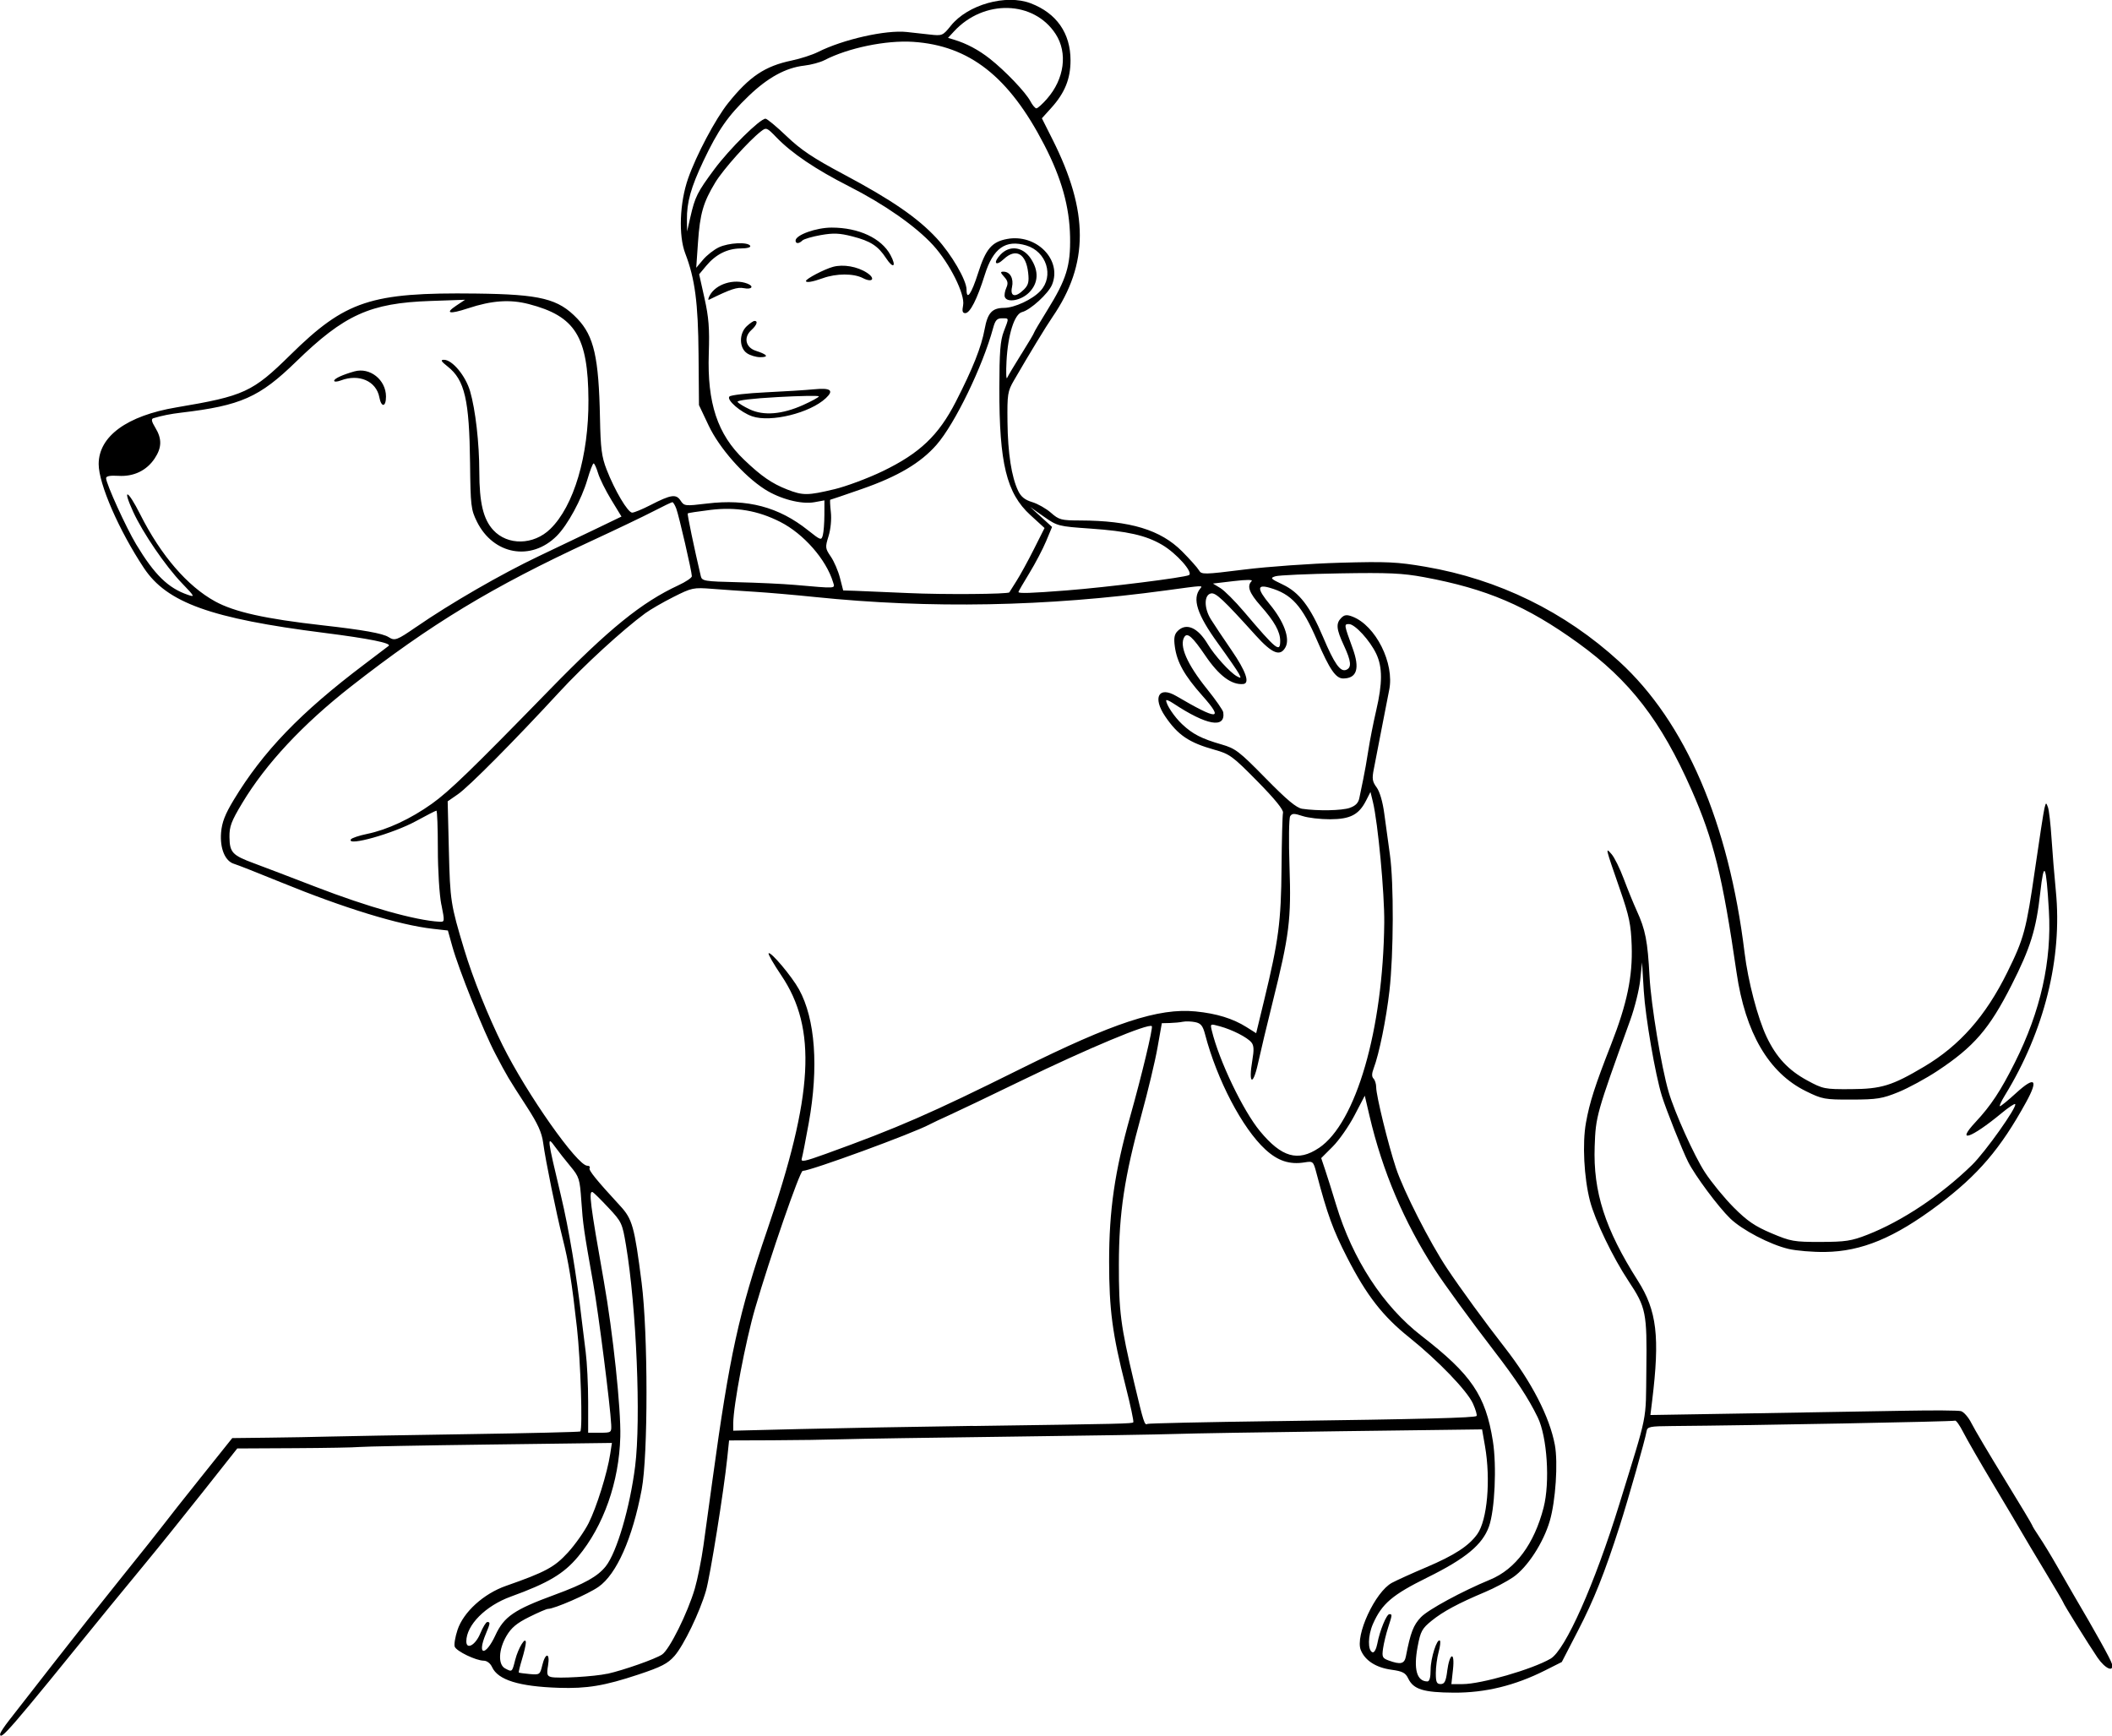 <?xml version="1.0" encoding="UTF-8"?>
<!-- Created with Inkscape (http://www.inkscape.org/) -->
<svg width="215.6mm" height="177.2mm" version="1.1" viewBox="0 0 215.6 177.2" xmlns="http://www.w3.org/2000/svg">
 <g transform="translate(-25.61 -117.5)">
  <g transform="translate(76.77 28.69)">
   <path d="m-51.13 265.8c0-0.125 0.412-0.75 0.915-1.389s2.489-3.185 4.412-5.659 5.113-6.504 7.088-8.956c1.976-2.452 3.89-4.858 4.253-5.345 0.364-0.488 2.09-2.674 3.836-4.858l3.175-3.972 3.704-0.043c2.037-0.023 4.776-0.073 6.085-0.11 1.31-0.037 7.616-0.147 14.01-0.245 6.398-0.097 11.68-0.223 11.73-0.279 0.256-0.256 0.032-7.248-0.339-10.57-0.527-4.712-0.843-6.687-1.465-9.148-0.653-2.584-1.747-7.954-1.984-9.736-0.142-1.068-0.542-1.95-1.681-3.71-1.951-3.013-1.954-3.017-3.2-5.387-1.22-2.319-3.74-8.613-4.402-10.99l-0.445-1.6-1.546-0.175c-3.433-0.388-9.042-2.107-15.52-4.756-2.287-0.935-4.428-1.777-4.757-1.873-0.92-0.267-1.464-1.575-1.33-3.195 0.086-1.042 0.405-1.866 1.286-3.325 2.992-4.955 6.825-8.934 13.34-13.85 1.31-0.988 2.428-1.837 2.484-1.886 0.316-0.277-2.017-0.747-6.585-1.326-11.57-1.466-16.05-3.076-18.4-6.616-2.55-3.841-4.621-8.598-4.621-10.61 0-2.84 2.881-4.942 7.938-5.793 6.92-1.164 7.77-1.555 11.63-5.357 5.629-5.542 8.206-6.394 18.93-6.264 6.631 0.081 8.418 0.523 10.37 2.569 1.691 1.775 2.185 3.946 2.307 10.14 0.061 3.107 0.17 3.954 0.674 5.252 0.838 2.157 2.171 4.405 2.612 4.405 0.204 0 1.042-0.346 1.862-0.768 2.1-1.081 2.621-1.159 3.08-0.46 0.367 0.561 0.453 0.57 2.703 0.299 4.125-0.497 7.312 0.346 10.3 2.725 1.31 1.042 1.368 1.062 1.518 0.504 0.086-0.319 0.157-1.249 0.159-2.066l0.004-1.486-1.019 0.186c-1.338 0.245-3.522-0.325-5.08-1.324-2.145-1.376-4.635-4.208-5.723-6.508l-0.985-2.082-0.042-5.159c-0.043-5.292-0.365-7.736-1.357-10.32-0.701-1.823-0.574-5.182 0.288-7.648 0.838-2.396 2.799-6.092 4.084-7.698 2.176-2.718 3.756-3.777 6.495-4.35 0.898-0.188 2.106-0.579 2.684-0.87 2.563-1.288 6.923-2.271 9.055-2.042 0.546 0.059 1.593 0.174 2.327 0.257 1.305 0.147 1.354 0.127 2.178-0.898 1.733-2.156 5.633-3.25 8.155-2.287 2.638 1.007 4.063 3.051 4.063 5.825 0 1.88-0.583 3.322-1.959 4.845l-0.965 1.068 1.088 2.164c3.714 7.387 3.713 12.69-0.004 18.12-0.681 0.994-2.375 3.781-3.94 6.482-0.641 1.107-0.687 1.403-0.656 4.233 0.035 3.183 0.411 5.613 1.089 7.033 0.288 0.605 0.689 0.927 1.43 1.149 0.566 0.17 1.43 0.66 1.919 1.09 0.823 0.723 1.047 0.782 2.972 0.787 5.122 0.013 8.226 0.955 10.42 3.16 0.8 0.806 1.574 1.674 1.72 1.93 0.252 0.442 0.477 0.439 4.63-0.08 2.401-0.3 6.806-0.613 9.79-0.696 4.77-0.133 5.819-0.083 8.697 0.41 7.46 1.279 14.23 4.589 19.79 9.682 6.754 6.178 11.17 16.45 12.79 29.74 0.351 2.884 1.337 6.648 2.243 8.56 0.991 2.092 2.217 3.41 4.147 4.457 1.612 0.874 1.776 0.907 4.452 0.892 3.126-0.017 4.205-0.349 7.497-2.305 3.627-2.155 6.269-5.152 8.471-9.611 1.708-3.457 1.944-4.334 2.832-10.5 0.444-3.086 0.879-5.902 0.967-6.258 0.15-0.609 0.171-0.615 0.356-0.114 0.108 0.293 0.273 1.715 0.366 3.16s0.293 3.878 0.443 5.406c0.676 6.85-1.178 14.29-5.193 20.84-0.379 0.619-0.61 1.124-0.513 1.124s0.835-0.602 1.64-1.338c1.934-1.768 2.319-1.42 1.028 0.928-2.62 4.767-4.902 7.433-8.981 10.5-4.453 3.344-7.803 4.736-11.53 4.788-1.257 0.018-2.94-0.122-3.74-0.31-1.899-0.447-4.746-1.936-5.965-3.12-1.209-1.174-3.573-4.353-4.281-5.757-0.594-1.178-2.241-5.314-2.686-6.747-0.671-2.159-1.68-8.02-1.845-10.72l-0.178-2.91-0.186 1.798c-0.102 0.989-0.56 2.834-1.018 4.101-3.466 9.603-3.523 9.806-3.631 12.89-0.164 4.639 1.06 8.449 4.401 13.7 1.953 3.071 2.267 5.724 1.461 12.31l-0.173 1.411 10.56-0.173c5.806-0.095 12.82-0.215 15.58-0.266 2.765-0.051 5.265-0.033 5.556 0.041s0.776 0.63 1.078 1.236 1.82 3.172 3.373 5.701c1.554 2.53 2.825 4.651 2.825 4.715 0 0.063 0.336 0.613 0.747 1.221s1.214 1.931 1.786 2.938c0.572 1.008 1.337 2.337 1.701 2.955 2.213 3.755 3.788 6.589 3.901 7.02 0.242 0.924-0.676 0.531-1.468-0.628-0.89-1.304-3.491-5.49-3.491-5.62 0-0.048-0.851-1.497-1.891-3.22-1.04-1.723-2.094-3.49-2.341-3.926-0.247-0.437-1.548-2.632-2.892-4.878-1.343-2.246-2.735-4.662-3.093-5.368-0.358-0.706-0.735-1.233-0.839-1.17-0.158 0.095-20.51 0.481-28.89 0.548-2.297 0.018-2.517 0.065-2.596 0.549-0.135 0.826-1.852 6.873-2.743 9.657-1.529 4.778-2.635 7.553-4.269 10.71l-1.641 3.174-1.72 0.865c-3.07 1.543-6.093 2.28-9.285 2.263-3.118-0.017-4.136-0.333-4.672-1.45-0.277-0.577-0.578-0.734-1.71-0.89-1.572-0.216-2.683-0.926-3.128-2-0.611-1.475 1.467-5.965 3.185-6.879 0.509-0.271 2.087-0.985 3.506-1.587 2.867-1.216 4.34-2.175 5.203-3.386 1.018-1.43 1.378-5.555 0.783-8.974l-0.298-1.711-14.32 0.185c-7.876 0.102-15.51 0.229-16.97 0.282-1.455 0.053-9.075 0.177-16.93 0.275-7.858 0.098-15.54 0.218-17.07 0.266-1.528 0.048-4.759 0.095-7.179 0.104l-4.401 0.016-0.185 1.786c-0.349 3.36-1.745 12.08-2.17 13.55-0.636 2.199-2.271 5.587-3.217 6.664-0.688 0.784-1.346 1.123-3.683 1.899-3.469 1.152-5.254 1.449-8.136 1.355-4.054-0.133-6.204-0.801-6.803-2.116-0.174-0.382-0.522-0.65-0.848-0.653-0.803-8e-3 -2.784-0.963-2.963-1.428-0.084-0.219 0.045-0.993 0.286-1.721 0.604-1.818 2.664-3.689 4.939-4.486 4.035-1.413 4.962-1.912 6.33-3.408 0.736-0.805 1.686-2.155 2.113-3 0.81-1.605 1.908-5.12 2.204-7.057l0.173-1.13-12.51 0.163c-6.878 0.089-12.86 0.203-13.3 0.252-0.437 0.05-3.413 0.103-6.615 0.12l-5.821 0.03-3.572 4.514c-1.965 2.483-4.584 5.736-5.821 7.229s-2.865 3.475-3.619 4.403c-10.51 12.96-11.2 13.75-11.2 12.97zm147.7-6.376c0.254-1.917 0.802-2.083 0.595-0.18l-0.163 1.492h1.136c1.897 0 7.117-1.507 8.988-2.595 1.506-0.875 4.507-7.623 7.026-15.79 2.965-9.618 2.684-8.211 2.753-13.76 0.073-5.782-0.035-6.315-1.813-8.992-1.613-2.428-3.434-6.215-3.944-8.201-0.609-2.372-0.788-5.852-0.409-7.966 0.376-2.097 0.918-3.785 2.576-8.019 1.62-4.137 2.2-6.93 2.093-10.08-0.072-2.13-0.253-2.998-1.186-5.689-1.524-4.396-1.518-4.374-0.868-3.637 0.29 0.328 0.848 1.459 1.242 2.514s0.987 2.512 1.32 3.24c0.9 1.969 1.121 3.103 1.316 6.747 0.153 2.875 1.205 9.23 1.948 11.77 0.612 2.096 2.619 6.543 3.701 8.202 0.664 1.019 1.987 2.634 2.94 3.591 1.379 1.384 2.164 1.921 3.849 2.634 1.979 0.837 2.306 0.895 5.027 0.889 2.531-5e-3 3.151-0.1 4.756-0.727 3.55-1.386 7.513-4.027 10.69-7.121 1.368-1.334 4.659-5.977 4.412-6.225-0.066-0.066-0.691 0.351-1.388 0.928-3.111 2.574-4.723 3.127-2.659 0.913 1.576-1.69 2.563-3.185 4.013-6.076 2.635-5.252 3.779-10.37 3.476-15.53-0.281-4.782-0.501-5.226-0.884-1.783-0.415 3.731-0.995 5.595-2.929 9.407-2.27 4.476-3.844 6.296-7.577 8.763-1.164 0.769-2.95 1.739-3.969 2.155-1.643 0.67-2.181 0.757-4.767 0.764-2.767 8e-3 -3.005-0.036-4.676-0.858-3.794-1.867-6.183-5.95-7.078-12.1-1.434-9.854-2.342-13.54-4.595-18.65-3.112-7.063-6.301-11.19-11.59-15.01-5.254-3.789-9.321-5.526-15.71-6.712-2.213-0.41-3.621-0.474-8.599-0.389-3.274 0.056-6.235 0.189-6.578 0.295-0.573 0.178-0.511 0.248 0.746 0.846 1.687 0.802 2.803 2.256 4.112 5.356 1.145 2.712 1.755 3.584 2.348 3.357 0.596-0.229 0.536-0.87-0.233-2.523-0.763-1.639-0.816-2.226-0.253-2.789 0.317-0.317 0.563-0.346 1.124-0.134 2.388 0.902 4.332 4.785 3.762 7.514-0.122 0.582-0.47 2.368-0.774 3.969s-0.66 3.437-0.79 4.081c-0.199 0.987-0.154 1.281 0.285 1.876 0.318 0.43 0.622 1.471 0.78 2.666 0.142 1.078 0.402 2.973 0.577 4.21 0.406 2.867 0.381 10.12-0.048 13.89-0.329 2.891-1.054 6.453-1.611 7.92-0.201 0.528-0.206 0.85-0.017 1.04 0.151 0.151 0.274 0.55 0.274 0.887 0 0.852 1.228 5.863 2.026 8.265 0.774 2.331 3.457 7.6 5.204 10.22 1.387 2.081 3.916 5.549 5.876 8.06 2.762 3.538 4.597 7.1 5.133 9.967 0.338 1.806 0.077 5.733-0.516 7.757-0.657 2.243-2.289 4.748-3.747 5.751-0.636 0.437-1.927 1.119-2.869 1.515-2.731 1.148-4.28 1.981-5.453 2.932-0.971 0.787-1.129 1.08-1.418 2.612-0.439 2.328-0.097 3.566 0.99 3.579 0.216 3e-3 0.331-0.41 0.331-1.195 0-1.185 0.662-3.254 0.949-2.967 0.081 0.082 0.021 0.606-0.134 1.165-0.155 0.559-0.283 1.523-0.284 2.141-0.001 0.923 0.087 1.124 0.494 1.124 0.394 0 0.531-0.269 0.669-1.312zm-85.73 0.26c1.675-0.375 4.876-1.502 5.583-1.966 0.752-0.492 2.623-4.259 3.347-6.737 0.282-0.965 0.679-2.945 0.882-4.4s0.621-4.491 0.929-6.747c1.728-12.64 2.687-17.02 5.568-25.42 4.736-13.81 5.114-20.6 1.448-26.03-0.787-1.165-1.369-2.179-1.293-2.255 0.211-0.211 2.372 2.357 3.106 3.692 1.658 3.015 2.015 7.939 0.99 13.63-0.315 1.746-0.635 3.381-0.712 3.632-0.118 0.386 0.268 0.31 2.456-0.48 7.371-2.663 10.73-4.129 19.79-8.633 9.589-4.767 14.18-6.277 17.96-5.905 2.14 0.211 3.811 0.726 5.202 1.604l0.978 0.617 0.813-3.356c1.48-6.111 1.73-8.015 1.777-13.54 0.024-2.838 0.091-5.361 0.149-5.608 0.069-0.293-0.836-1.406-2.608-3.207-2.52-2.561-2.832-2.791-4.366-3.22-2.625-0.733-3.753-1.495-5.055-3.415-1.309-1.93-0.658-3.126 1.131-2.076 4.254 2.495 4.908 2.49 2.677-0.019-1.849-2.081-2.601-3.42-2.821-5.029-0.119-0.87-0.05-1.25 0.288-1.588 0.876-0.876 2.058-0.361 3.073 1.341 0.683 1.145 2.273 2.898 2.977 3.282 0.429 0.234 0.45 0.202 0.188-0.287-0.162-0.303-1.114-1.682-2.116-3.066-2.145-2.961-2.665-4.568-1.815-5.605 0.273-0.334 0.378-0.339-3.487 0.188-12.19 1.662-24.08 1.886-35.85 0.675-2.037-0.21-4.776-0.448-6.085-0.529s-3.286-0.218-4.391-0.304c-1.936-0.15-2.081-0.12-3.967 0.83-1.077 0.542-2.375 1.293-2.885 1.669-2.32 1.708-6.265 5.327-8.77 8.046-4.549 4.936-9.228 9.652-10.34 10.42l-1.051 0.729 0.123 5.038c0.124 5.111 0.186 5.509 1.561 10.07 0.89 2.951 2.42 6.769 3.927 9.801 2.467 4.965 7.62 12.29 8.645 12.29 0.21 0 0.315 0.109 0.232 0.242-0.127 0.206 0.698 1.226 3.122 3.856 1.245 1.351 1.455 2.102 2.188 7.831 0.661 5.171 0.666 17.65 0.007 21.13-0.942 4.989-2.561 8.639-4.406 9.931-1.068 0.748-4.513 2.25-5.161 2.25-0.14 0-1.005 0.373-1.922 0.829-1.27 0.631-1.823 1.095-2.319 1.941-0.807 1.377-0.872 2.914-0.14 3.305 0.724 0.388 0.718 0.392 1.032-0.851 0.308-1.222 1.081-2.487 1.091-1.786 0.003 0.218-0.172 0.982-0.389 1.697-0.217 0.715-0.364 1.329-0.328 1.363 0.037 0.034 0.537 0.104 1.112 0.155 1.014 0.089 1.053 0.062 1.283-0.9 0.32-1.334 0.812-1.298 0.586 0.043-0.146 0.866-0.096 1.055 0.307 1.158 0.684 0.175 4.452-0.045 5.746-0.335zm81.52-1.792c0.472-2.426 0.764-3.183 1.537-3.992 0.736-0.769 4.199-2.647 7.063-3.831 2.594-1.072 4.498-3.64 5.456-7.358 0.667-2.589 0.365-7.223-0.601-9.21-0.944-1.942-2.202-3.858-4.458-6.788-2.354-3.057-5.064-6.776-6.057-8.31-3.136-4.848-5.333-10.02-6.658-15.68l-0.481-2.057-1.05 2.011c-0.577 1.106-1.578 2.54-2.224 3.186l-1.174 1.174 0.42 1.253c0.231 0.689 0.725 2.265 1.099 3.502 1.684 5.575 4.792 10.35 8.718 13.39 5.1 3.947 6.546 6.08 7.287 10.74 0.405 2.548 0.199 7.053-0.399 8.725-0.662 1.852-2.376 3.271-6.277 5.198-3.592 1.775-4.648 2.675-5.561 4.738-0.531 1.201-0.554 2.739-0.043 2.907 0.168 0.055 0.38-0.335 0.484-0.886 0.247-1.319 0.938-3.008 1.23-3.008 0.306 0 0.302 0.042-0.132 1.38-0.202 0.624-0.432 1.573-0.51 2.11-0.128 0.876-0.07 1.003 0.566 1.236 1.226 0.449 1.614 0.355 1.766-0.426zm-92.94-2.162c0.879-1.889 1.921-2.6 6.021-4.105 3.077-1.13 4.422-1.881 5.248-2.931 1.12-1.424 2.455-5.976 2.988-10.19 0.606-4.794 0.135-16.19-0.933-22.57-0.378-2.257-0.441-2.391-1.796-3.836-0.772-0.824-1.494-1.538-1.604-1.586-0.435-0.192-0.265 1.16 1.137 9.084 0.935 5.283 1.756 13.03 1.682 15.88-0.119 4.617-1.705 9.118-4.315 12.25-1.459 1.75-3.049 2.695-6.863 4.077-2.577 0.934-4.541 2.909-4.541 4.568 0 0.902 0.935 0.382 1.415-0.786 0.269-0.654 0.597-1.19 0.728-1.19 0.32 0 0.304 0.124-0.159 1.231-0.926 2.216-0.035 2.317 0.991 0.112zm11.81-21.52c-0.083-1.833-1.293-11.34-1.827-14.35-0.977-5.513-1.051-6.033-1.22-8.467-0.155-2.241-0.221-2.449-1.123-3.531-0.527-0.633-1.226-1.522-1.554-1.977-0.85-1.18-0.825-0.975 0.595 4.979 0.816 3.423 1.601 8.116 2.125 12.7 0.083 0.728 0.264 2.195 0.403 3.26 0.138 1.066 0.252 3.358 0.252 5.093v3.156h1.195c1.18 0 1.194-0.011 1.156-0.86zm36.94 0.176c15.44-0.219 16.22-0.237 16.36-0.379 0.067-0.07-0.286-1.735-0.786-3.7-1.352-5.316-1.681-7.802-1.682-12.7-0.001-5.253 0.574-9.215 2.151-14.82 1.18-4.192 2.351-9.075 2.21-9.219-0.322-0.326-6.536 2.272-13.36 5.585-3.129 1.519-6.403 3.085-7.276 3.479s-1.795 0.828-2.048 0.965c-1.676 0.906-12.15 4.743-12.96 4.747-0.287 2e-3 -3.337 8.815-4.852 14.02-0.983 3.376-2.236 9.976-2.236 11.77v0.731l6.813-0.168c3.747-0.092 11.69-0.237 17.66-0.322zm30.82-0.495c15.2-0.207 20.39-0.341 20.58-0.529 0.076-0.076-0.088-0.645-0.366-1.264-0.584-1.303-3.577-4.41-6.512-6.761-2.696-2.159-4.345-4.279-6.32-8.127-1.457-2.839-2.028-4.408-3.145-8.644-0.318-1.206-0.347-1.232-1.209-1.092-1.532 0.249-2.736-0.149-4.012-1.324-2.347-2.163-4.928-7.094-6.146-11.74-0.233-0.888-0.431-1.134-1.012-1.253-0.398-0.082-0.961-0.1-1.252-0.04s-0.894 0.117-1.341 0.129l-0.812 0.02-0.444 2.508c-0.244 1.38-0.977 4.445-1.628 6.813-1.745 6.346-2.304 10.05-2.313 15.28-0.008 4.834 0.174 6.244 1.547 12.04 0.985 4.153 1.078 4.443 1.371 4.265 0.099-0.06 5.955-0.188 13.01-0.284zm4.492-27.89c3.787-2.543 6.552-12.08 6.667-22.99 0.032-3-0.647-10.23-1.157-12.33l-0.249-1.023-0.445 0.872c-0.741 1.452-1.609 1.906-3.665 1.916-0.994 5e-3 -2.268-0.144-2.831-0.332-0.851-0.283-1.063-0.279-1.257 0.021-0.128 0.199-0.159 2.505-0.069 5.124 0.187 5.415-0.012 7.006-1.729 13.89-0.563 2.256-1.231 5.054-1.485 6.218-0.52 2.384-1 2.125-0.58-0.314 0.183-1.065 0.16-1.52-0.096-1.828-0.433-0.522-1.941-1.292-3.22-1.643-0.987-0.271-0.991-0.269-0.822 0.433 0.735 3.058 3.183 8.173 4.916 10.27 2.211 2.676 3.88 3.151 6.02 1.714zm-89.59-24.84c-0.198-0.999-0.354-3.505-0.355-5.689-7.938e-4 -2.146-0.067-3.903-0.146-3.903-0.08 0-1.012 0.476-2.072 1.058-2.33 1.279-7.125 2.626-6.658 1.87 0.084-0.136 0.835-0.387 1.669-0.559 2.048-0.422 4.43-1.532 6.595-3.074 1.783-1.27 4.085-3.499 12.02-11.64 6.063-6.221 9.384-8.914 13.14-10.66 0.76-0.352 1.382-0.77 1.382-0.928 0-0.462-1.323-6.202-1.593-6.912-0.136-0.356-0.313-0.648-0.394-0.648-0.081 0-0.948 0.415-1.925 0.923-0.977 0.508-3.86 1.887-6.407 3.065-10.08 4.664-16.34 8.456-24.47 14.82-4.937 3.867-8.707 7.906-11.11 11.91-1.12 1.863-1.32 2.396-1.303 3.478 0.024 1.565 0.295 1.855 2.494 2.667 0.946 0.349 3.771 1.427 6.279 2.396 5.369 2.074 10.19 3.433 12.66 3.572 0.543 0.03 0.547-3e-3 0.2-1.755zm92.74-9.882c0.583-0.203 0.876-0.502 0.972-0.992 0.075-0.386 0.251-1.237 0.391-1.892 0.14-0.655 0.38-2.011 0.534-3.013s0.513-2.823 0.798-4.045c0.646-2.772 0.649-4.413 0.009-5.774-0.641-1.361-2.18-3.043-2.786-3.043-0.521 0-0.516 0.032 0.372 2.471 0.753 2.066 0.439 3.072-0.962 3.082-0.754 5e-3 -1.387-0.914-2.656-3.858-1.541-3.573-2.605-4.759-4.852-5.403-1.307-0.375-1.304 0.097 0.01 1.691 1.45 1.758 2.084 3.481 1.61 4.368-0.536 1.001-1.355 0.678-3.054-1.204-3.282-3.636-4.061-4.369-4.549-4.276-0.723 0.137-0.734 1.49-0.022 2.637 0.329 0.529 1.282 1.957 2.119 3.173 1.46 2.122 1.893 3.37 1.191 3.437-1.197 0.113-2.48-0.847-3.873-2.899-1.306-1.923-1.837-2.395-2.141-1.903-0.548 0.886 0.277 2.781 2.311 5.308 0.882 1.096 1.629 2.168 1.66 2.381 0.244 1.688-1.701 1.341-5.1-0.91-0.4-0.265-0.728-0.403-0.728-0.306 0 0.443 0.829 1.68 1.631 2.435 1.072 1.009 1.987 1.478 4.023 2.064 1.42 0.408 1.805 0.703 4.498 3.449 2.181 2.223 3.151 3.033 3.739 3.119 1.606 0.235 4.045 0.188 4.857-0.095zm-7.106-17.05c0-0.929-0.594-1.993-1.99-3.565-1.169-1.316-1.43-2.025-0.93-2.524 0.164-0.164-0.498-0.166-1.845-6e-3l-2.1 0.249 0.754 0.458c0.415 0.252 1.496 1.332 2.403 2.401 3.348 3.943 3.709 4.233 3.709 2.987zm-88.2-1.412c3.484-2.407 8.676-5.406 12.53-7.236 2.11-1.002 4.869-2.32 6.131-2.93l2.295-1.108-1.045-1.714c-0.575-0.943-1.18-2.163-1.344-2.712-0.165-0.549-0.369-0.998-0.456-0.998-0.086 2e-4 -0.373 0.744-0.638 1.654-0.586 2.01-2.013 4.637-3.122 5.746-2.621 2.621-6.479 1.929-8.154-1.462-0.603-1.22-0.649-1.617-0.698-5.952-0.073-6.478-0.542-8.505-2.289-9.881-0.672-0.53-0.756-0.682-0.376-0.685 0.848-5e-3 2.213 1.638 2.671 3.216 0.546 1.879 0.936 5.288 0.938 8.211 0.003 3.162 0.404 4.843 1.421 5.953 1.465 1.598 4.117 1.55 5.821-0.105 2.412-2.342 3.932-7.48 3.899-13.18-0.037-6.463-1.338-8.552-6.089-9.783-1.925-0.499-3.775-0.37-6.204 0.433-1.911 0.631-2.397 0.521-1.203-0.273l0.901-0.6-3.572 0.124c-6.124 0.213-8.755 1.405-13.68 6.198-3.74 3.639-5.64 4.482-11.72 5.201-1.092 0.129-1.988 0.308-2.845 0.569-0.242 0.074-0.189 0.335 0.197 0.969 0.69 1.132 0.67 2.037-0.069 3.144-0.826 1.237-2.141 1.866-3.699 1.77-0.844-0.052-1.257 0.027-1.257 0.24 2.65e-4 0.558 2.039 5.04 3.072 6.756 1.87 3.104 3.255 4.458 5.274 5.151 0.75 0.258 0.708 0.175-0.618-1.204-1.664-1.731-3.983-5.13-4.965-7.273-1.149-2.509-0.568-2.294 0.722 0.268 2.105 4.18 4.801 7.314 7.633 8.874 1.973 1.086 5.126 1.789 10.97 2.446 4.129 0.464 6.154 0.825 6.747 1.204 0.636 0.407 0.845 0.33 2.816-1.032zm-3.759-23.44c-0.312-1.663-2.073-2.437-3.935-1.729-0.373 0.142-0.679 0.156-0.679 0.032 0-0.22 0.842-0.611 2.056-0.954 1.591-0.449 3.232 0.853 3.234 2.566 0.002 1.085-0.478 1.145-0.677 0.085zm64.31 19.9c0.014-0.032 0.337-0.546 0.718-1.141 0.381-0.595 1.183-2.059 1.784-3.253l1.091-2.17-1.45-1.325c-2.43-2.221-3.176-5.272-3.165-12.94 0.005-3.684 0.097-4.867 0.45-5.788 0.552-1.441 0.564-1.356-0.186-1.356-0.503 0-0.683 0.199-0.898 0.992-1.062 3.913-3.904 9.779-5.776 11.92-1.623 1.855-3.944 3.23-7.621 4.512-1.732 0.604-3.185 1.099-3.229 1.099-0.043 0-0.017 0.566 0.06 1.257 0.081 0.736-0.016 1.756-0.235 2.461-0.354 1.141-0.342 1.251 0.231 2.087 0.333 0.485 0.753 1.461 0.934 2.169l0.33 1.286 1.207 0.036c0.664 0.02 3.112 0.124 5.44 0.231 3.583 0.166 10.23 0.116 10.32-0.076zm5.852-0.193c4.121-0.322 12.01-1.31 12.48-1.562 0.479-0.26-1.266-2.23-2.739-3.093-1.658-0.972-3.525-1.394-7.339-1.659-3.254-0.227-3.355-0.253-4.729-1.218l-1.404-0.987 2.24 2.039-0.607 1.455c-0.334 0.8-1.105 2.271-1.715 3.268-0.61 0.997-1.109 1.86-1.109 1.918 0 0.166 1.253 0.125 4.923-0.161zm-23.85-0.846c-0.698-2.309-3.005-4.942-5.39-6.15-2.287-1.159-4.515-1.542-7.117-1.224-1.236 0.151-2.284 0.311-2.328 0.355-0.064 0.064 0.661 3.544 1.337 6.412 0.116 0.492 0.379 0.535 3.773 0.615 2.006 0.047 4.601 0.168 5.765 0.27 4.423 0.385 4.166 0.403 3.961-0.277zm0.118-9.479c1.225-0.294 3.45-1.124 4.946-1.846 3.782-1.824 5.707-3.652 7.468-7.09 1.736-3.388 2.61-5.59 2.945-7.417 0.304-1.656 0.761-2.157 1.977-2.165 1.082-8e-3 2.906-0.861 3.721-1.74 1.403-1.513 0.622-4.013-1.447-4.632-2.107-0.631-3.385 0.271-4.236 2.992-0.778 2.485-1.505 3.916-1.99 3.916-0.288 0-0.344-0.203-0.224-0.804 0.22-1.098-1.368-4.279-3.06-6.129-1.773-1.939-4.964-4.172-8.61-6.024-3.388-1.721-5.82-3.363-7.384-4.983-0.978-1.013-1.043-1.039-1.579-0.62-1.27 0.992-3.856 3.884-4.664 5.217-1.233 2.035-1.564 3.178-1.768 6.119l-0.18 2.594 0.7-0.828c0.385-0.456 1.107-1.021 1.603-1.257 1.002-0.475 2.95-0.575 3.204-0.164 0.099 0.16-0.286 0.269-0.977 0.276-1.365 0.013-2.54 0.607-3.514 1.776l-0.718 0.861 0.546 2.446c0.435 1.951 0.524 3.088 0.438 5.621-0.172 5.079 0.888 8.274 3.608 10.87 1.76 1.682 2.834 2.423 4.41 3.039 1.584 0.619 2.087 0.616 4.784-0.03zm-8.363-7.445c-1.182-0.402-2.666-1.693-2.331-2.027 0.145-0.145 1.812-0.337 3.704-0.426 1.892-0.089 4.111-0.229 4.931-0.31 1.699-0.168 2.062 0.104 1.209 0.904-1.612 1.515-5.615 2.505-7.514 1.859zm5.197-1.161c0.88-0.395 1.6-0.791 1.6-0.88 2.38e-4 -0.089-1.902-0.056-4.226 0.073-2.589 0.144-4.165 0.334-4.069 0.491 0.087 0.14 0.649 0.486 1.25 0.767 1.422 0.667 3.301 0.511 5.445-0.451zm-5.75-5.291c-0.796-0.558-0.801-2.015-9e-3 -2.753 0.319-0.297 0.676-0.539 0.794-0.539 0.381 0 0.229 0.434-0.327 0.937-0.818 0.74-0.592 1.774 0.463 2.115 1.182 0.382 1.367 0.652 0.447 0.652-0.428 0-1.044-0.185-1.367-0.412zm-3.787-5.894c0.622-1.161 2.455-1.738 3.838-1.206 0.717 0.275 0.458 0.628-0.343 0.468-0.678-0.136-1.35 0.086-3.564 1.175-0.123 0.061-0.093-0.136 0.068-0.436zm30.12 0.154c-0.063-0.182 0.006-0.598 0.152-0.925 0.208-0.463 0.161-0.711-0.213-1.124-0.402-0.444-0.414-0.53-0.074-0.53 0.675 0 1.062 0.701 0.87 1.577-0.217 0.987 0.36 1.103 1.219 0.244 0.453-0.453 0.535-0.782 0.429-1.72-0.221-1.96-1.261-2.536-2.493-1.379-0.833 0.782-1.126 0.385-0.336-0.456 0.93-0.99 2.277-0.823 3.088 0.383 0.855 1.273 0.795 2.523-0.17 3.487-0.813 0.813-2.255 1.071-2.472 0.443zm-20.3-1.628c0-0.22 1.865-1.196 2.754-1.441 1.052-0.29 2.494-0.039 3.478 0.606 0.906 0.594 0.561 1.047-0.413 0.543-0.956-0.494-2.713-0.491-4.099 9e-3 -1.048 0.378-1.72 0.488-1.72 0.283zm8.188-2.317c-0.83-1.266-1.587-1.756-3.442-2.232-1.318-0.338-1.939-0.364-3.237-0.135-0.883 0.156-1.727 0.404-1.875 0.552-0.342 0.342-0.693 0.347-0.693 0.01 0-0.573 2.096-1.328 3.684-1.328 2.76 0 5.077 1.081 6.003 2.799 0.639 1.186 0.291 1.45-0.441 0.334zm13.81 9.769c0.704-1.126 1.281-2.099 1.281-2.162 0-0.063 0.614-1.105 1.365-2.316 1.944-3.135 2.374-4.519 2.319-7.472-0.057-3.082-0.87-5.98-2.634-9.395-3.6-6.969-7.633-10.14-13.39-10.52-2.762-0.182-6.626 0.617-9.053 1.872-0.438 0.226-1.37 0.477-2.072 0.557-1.872 0.214-3.697 1.211-5.657 3.091-2.119 2.033-3.131 3.486-4.626 6.644-1.276 2.697-1.704 4.224-1.681 6l0.016 1.191 0.334-1.455c0.48-2.092 0.705-2.541 2.451-4.896 1.543-2.08 4.658-5.158 5.22-5.158 0.158 0 1.127 0.804 2.154 1.786 1.468 1.404 2.713 2.236 5.82 3.889 4.884 2.599 7.564 4.441 9.494 6.526 1.516 1.637 3.057 4.287 3.057 5.254 0 1.156 0.5 0.433 1.183-1.711 0.779-2.448 1.396-3.172 2.945-3.463 2.997-0.562 5.648 2.13 4.597 4.668-0.376 0.908-2.208 2.579-3.062 2.793-0.775 0.195-1.44 2.292-1.584 4.997-0.062 1.164-0.034 1.938 0.063 1.72s0.752-1.318 1.457-2.444zm2.609-26.05c1.776-2.023 2.132-4.687 0.884-6.611-2.226-3.432-7.328-3.569-10.37-0.278l-0.618 0.668 0.618 0.187c1.279 0.387 2.508 1.041 3.661 1.951 1.568 1.237 3.648 3.418 4.128 4.329 0.211 0.4 0.487 0.728 0.614 0.728s0.615-0.438 1.085-0.973z" stroke-width=".265"/>
  </g>
 </g>
</svg>
